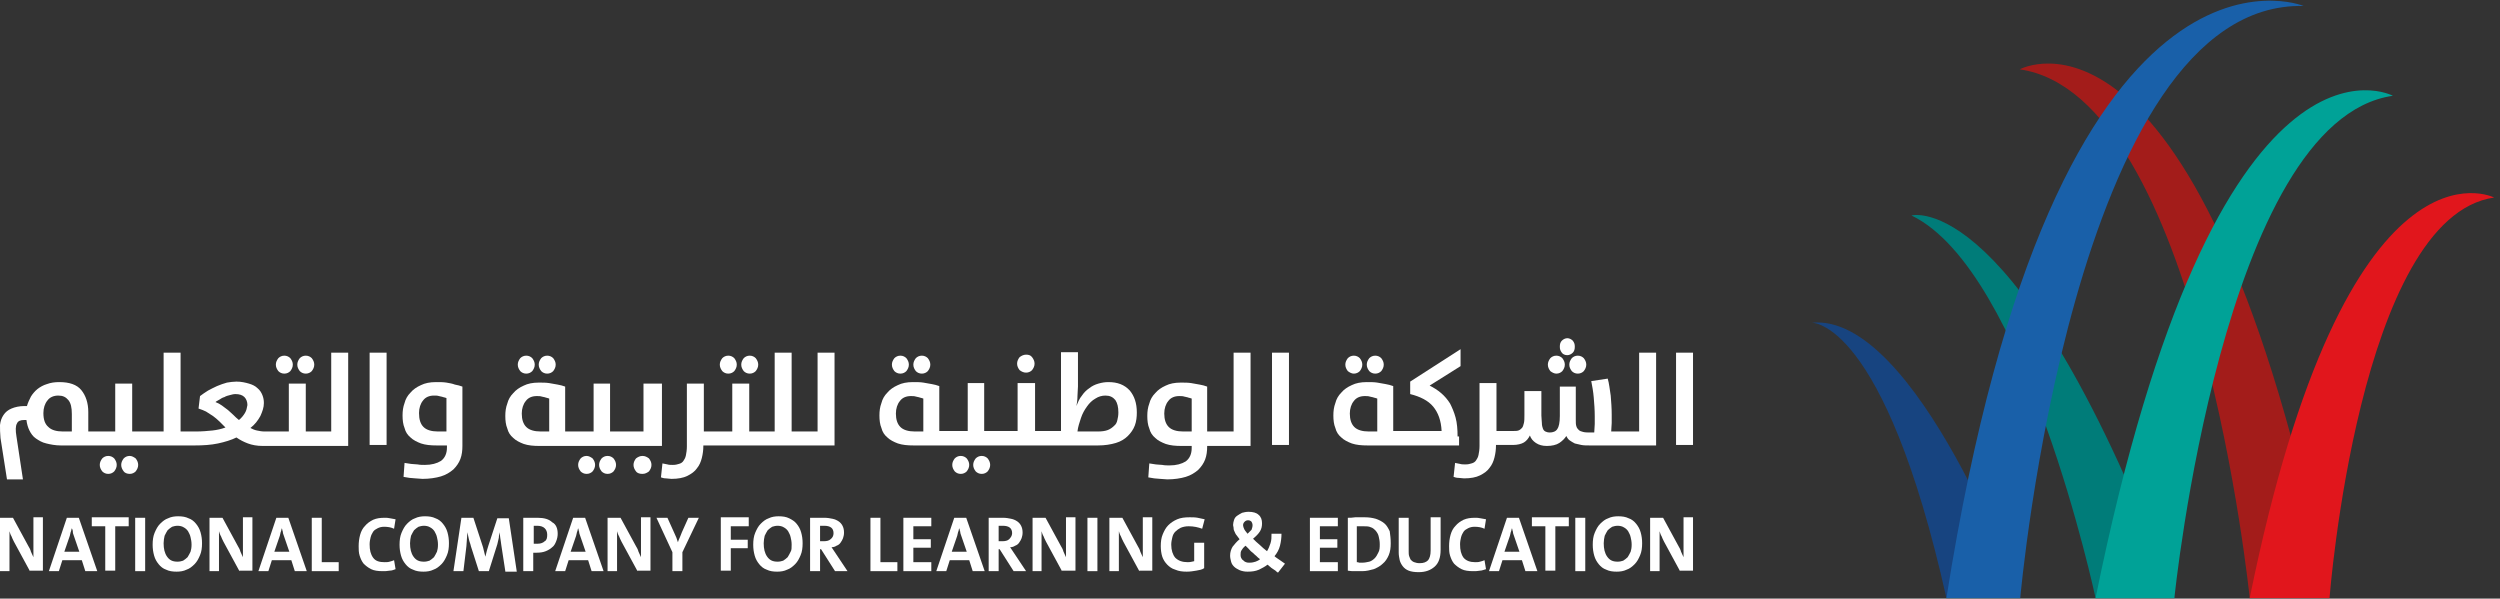 <svg width="355" height="85" viewBox="0 0 355 85" fill="none" xmlns="http://www.w3.org/2000/svg">
<rect x="0" y="0" width="355" height="85" fill="#333333" stroke="none"/>
<g clip-path="url(#clip0_6729_1513)">
<path d="M77.704 53.054C78.058 53.054 78.342 52.913 78.554 52.7C78.767 52.417 78.908 52.134 78.908 51.779C78.908 51.425 78.767 51.142 78.554 50.859C78.342 50.646 78.058 50.504 77.704 50.504C77.35 50.504 77.067 50.646 76.854 50.859C76.642 51.142 76.5 51.425 76.5 51.779C76.5 52.134 76.642 52.417 76.854 52.7C77.067 52.913 77.35 53.054 77.704 53.054Z" fill="white"/>
<path d="M15.371 64.742C15.017 64.742 14.733 64.883 14.521 65.096C14.308 65.379 14.167 65.662 14.167 66.017C14.167 66.371 14.308 66.654 14.521 66.938C14.733 67.15 15.017 67.292 15.371 67.292C15.725 67.292 16.008 67.15 16.221 66.938C16.433 66.654 16.575 66.371 16.575 66.017C16.575 65.662 16.433 65.379 16.221 65.096C16.008 64.883 15.725 64.742 15.371 64.742Z" fill="white"/>
<path d="M18.417 64.742C18.062 64.742 17.779 64.883 17.567 65.096C17.354 65.379 17.212 65.662 17.212 66.017C17.212 66.371 17.354 66.654 17.567 66.938C17.708 67.15 18.062 67.292 18.417 67.292C18.771 67.292 19.054 67.15 19.267 66.938C19.479 66.654 19.621 66.371 19.621 66.017C19.621 65.662 19.479 65.379 19.267 65.096C18.983 64.883 18.7 64.742 18.417 64.742Z" fill="white"/>
<path d="M43.421 53.054C43.775 53.054 44.058 52.913 44.271 52.7C44.483 52.417 44.625 52.134 44.625 51.779C44.625 51.425 44.483 51.142 44.271 50.859C44.058 50.646 43.775 50.504 43.421 50.504C43.067 50.504 42.783 50.646 42.571 50.859C42.358 51.142 42.217 51.425 42.217 51.779C42.217 52.134 42.358 52.417 42.571 52.7C42.783 52.913 43.067 53.054 43.421 53.054Z" fill="white"/>
<path d="M40.375 53.054C40.729 53.054 41.012 52.913 41.225 52.7C41.437 52.417 41.579 52.134 41.579 51.779C41.579 51.425 41.437 51.142 41.225 50.859C41.012 50.646 40.729 50.504 40.375 50.504C40.021 50.504 39.737 50.646 39.525 50.859C39.312 51.142 39.171 51.425 39.171 51.779C39.171 52.134 39.312 52.417 39.525 52.7C39.737 52.913 40.021 53.054 40.375 53.054Z" fill="white"/>
<path d="M127.854 53.054C128.208 53.054 128.492 52.913 128.704 52.7C128.917 52.417 129.058 52.134 129.058 51.779C129.058 51.425 128.917 51.142 128.704 50.859C128.492 50.646 128.208 50.504 127.854 50.504C127.5 50.504 127.217 50.646 127.004 50.859C126.792 51.142 126.65 51.425 126.65 51.779C126.65 52.134 126.792 52.417 127.004 52.7C127.217 52.913 127.5 53.054 127.854 53.054Z" fill="white"/>
<path d="M221 53.054C221.354 53.054 221.638 52.913 221.85 52.7C222.063 52.417 222.204 52.134 222.204 51.779C222.204 51.425 222.063 51.142 221.85 50.859C221.638 50.646 221.354 50.504 221 50.504C220.646 50.504 220.363 50.646 220.15 50.859C219.938 51.142 219.796 51.425 219.796 51.779C219.796 52.134 219.938 52.417 220.15 52.7C220.433 52.913 220.717 53.054 221 53.054Z" fill="white"/>
<path d="M103.417 53.054C103.771 53.054 104.054 52.913 104.267 52.7C104.479 52.417 104.621 52.134 104.621 51.779C104.621 51.425 104.479 51.142 104.267 50.859C104.054 50.646 103.771 50.504 103.417 50.504C103.063 50.504 102.779 50.646 102.567 50.859C102.354 51.142 102.213 51.425 102.213 51.779C102.213 52.134 102.354 52.417 102.567 52.7C102.779 52.913 103.063 53.054 103.417 53.054Z" fill="white"/>
<path d="M222.558 50.434C222.842 50.434 223.125 50.292 223.338 50.079C223.55 49.867 223.621 49.584 223.621 49.229C223.621 48.875 223.55 48.663 223.338 48.379C223.125 48.167 222.842 48.025 222.558 48.025C222.275 48.025 221.992 48.167 221.779 48.379C221.567 48.592 221.496 48.875 221.496 49.229C221.496 49.584 221.567 49.796 221.779 50.079C221.921 50.292 222.204 50.434 222.558 50.434Z" fill="white"/>
<path d="M222.842 51.779C222.842 52.134 222.983 52.417 223.196 52.7C223.408 52.913 223.692 53.054 224.046 53.054C224.4 53.054 224.683 52.913 224.896 52.7C225.108 52.417 225.25 52.134 225.25 51.779C225.25 51.425 225.108 51.142 224.896 50.859C224.683 50.646 224.4 50.504 224.046 50.504C223.692 50.504 223.408 50.646 223.196 50.859C222.983 51.142 222.842 51.425 222.842 51.779Z" fill="white"/>
<path d="M195.288 53.054C195.642 53.054 195.925 52.913 196.138 52.7C196.35 52.417 196.492 52.134 196.492 51.779C196.492 51.425 196.35 51.142 196.138 50.859C195.925 50.646 195.642 50.504 195.288 50.504C194.933 50.504 194.65 50.646 194.438 50.859C194.225 51.142 194.083 51.425 194.083 51.779C194.083 52.134 194.225 52.417 194.438 52.7C194.65 52.913 194.933 53.054 195.288 53.054Z" fill="white"/>
<path d="M130.9 53.054C131.254 53.054 131.537 52.913 131.75 52.7C131.962 52.417 132.104 52.134 132.104 51.779C132.104 51.425 131.962 51.142 131.75 50.859C131.537 50.646 131.254 50.504 130.9 50.504C130.546 50.504 130.262 50.646 130.05 50.859C129.837 51.142 129.696 51.425 129.696 51.779C129.696 52.134 129.837 52.417 130.05 52.7C130.262 52.913 130.546 53.054 130.9 53.054Z" fill="white"/>
<path d="M106.462 53.054C106.817 53.054 107.1 52.913 107.312 52.7C107.525 52.417 107.667 52.134 107.667 51.779C107.667 51.425 107.525 51.142 107.312 50.859C107.1 50.646 106.817 50.504 106.462 50.504C106.108 50.504 105.825 50.646 105.612 50.859C105.4 51.142 105.258 51.425 105.258 51.779C105.258 52.134 105.4 52.417 105.612 52.7C105.825 52.913 106.108 53.054 106.462 53.054Z" fill="white"/>
<path d="M192.242 53.054C192.596 53.054 192.879 52.913 193.092 52.7C193.304 52.417 193.446 52.134 193.446 51.779C193.446 51.425 193.304 51.142 193.092 50.859C192.879 50.646 192.596 50.504 192.242 50.504C191.887 50.504 191.604 50.646 191.392 50.859C191.179 51.142 191.037 51.425 191.037 51.779C191.037 52.134 191.179 52.417 191.392 52.7C191.675 52.913 191.958 53.054 192.242 53.054Z" fill="white"/>
<path d="M145.704 52.913C146.058 52.913 146.342 52.771 146.554 52.558C146.767 52.275 146.908 51.992 146.908 51.638C146.908 51.283 146.767 51 146.554 50.717C146.342 50.433 146.058 50.362 145.704 50.362C145.35 50.362 145.067 50.504 144.783 50.717C144.571 51 144.429 51.283 144.429 51.638C144.429 51.992 144.571 52.275 144.783 52.558C145.067 52.771 145.35 52.913 145.704 52.913Z" fill="white"/>
<path d="M74.729 53.054C75.083 53.054 75.367 52.913 75.579 52.7C75.792 52.417 75.933 52.134 75.933 51.779C75.933 51.425 75.792 51.142 75.579 50.859C75.367 50.646 75.083 50.504 74.729 50.504C74.375 50.504 74.092 50.646 73.879 50.859C73.667 51.142 73.525 51.425 73.525 51.779C73.525 52.134 73.667 52.417 73.879 52.7C74.092 52.913 74.375 53.054 74.729 53.054Z" fill="white"/>
<path d="M47.033 61.271H45.05H44.767H43.421V54.471H41.013V61.271H38.746H38.462H37.542C37.188 61.271 36.833 61.2 36.479 61.129C36.125 61.059 35.842 60.917 35.558 60.775C36.196 60.279 36.621 59.713 36.975 59.075C37.258 58.438 37.471 57.871 37.471 57.233C37.471 56.809 37.4 56.454 37.258 56.1C37.117 55.746 36.904 55.392 36.55 55.108C36.267 54.825 35.842 54.613 35.346 54.471C34.85 54.329 34.283 54.188 33.575 54.188C33.15 54.188 32.654 54.258 32.229 54.329C31.733 54.471 31.308 54.613 30.812 54.825C30.387 55.038 29.892 55.25 29.538 55.463C29.113 55.746 28.758 55.959 28.404 56.242L28.192 58.013C28.617 58.154 28.971 58.296 29.254 58.438C29.608 58.65 29.892 58.863 30.246 59.075C30.529 59.288 30.883 59.571 31.167 59.854C31.45 60.138 31.733 60.421 32.017 60.704C31.45 60.917 30.812 61.059 30.175 61.129C29.467 61.2 28.688 61.271 27.837 61.271H27.483H27.2H25.642V50.079H23.233V61.271H21.25H20.967H18.771V54.471H16.363V61.271H14.096H13.812H12.537V58.508C12.537 57.233 12.183 56.171 11.546 55.392C10.908 54.613 9.846 54.258 8.429 54.258C7.792 54.258 7.225 54.329 6.658 54.542C6.162 54.684 5.667 54.967 5.312 55.25C4.958 55.533 4.604 55.959 4.392 56.313C4.179 56.738 3.967 57.163 3.825 57.658H3.471C2.763 57.658 2.125 57.8 1.629 58.013C1.133 58.225 0.779 58.508 0.496 58.934C0.212 59.358 0.071 59.783 0 60.35C0 60.917 0 61.483 0.071 62.192L0.992 68.071H3.258L2.337 61.979C2.196 61.129 2.196 60.492 2.408 60.138C2.55 59.783 2.904 59.642 3.4 59.642H3.754C3.825 60.209 3.967 60.704 4.179 61.129C4.392 61.554 4.675 61.979 5.1 62.263C5.525 62.546 5.95 62.829 6.588 62.971C7.154 63.113 7.862 63.254 8.642 63.254H13.883H14.167H21.038H21.25H27.2H27.483H27.625C28.829 63.254 29.962 63.184 30.954 62.971C31.946 62.758 32.867 62.475 33.575 62.121C34.071 62.475 34.638 62.758 35.204 62.971C35.771 63.184 36.479 63.325 37.329 63.325H38.533H38.817H44.767H45.05H49.442V50.079H47.033V61.271ZM10.271 61.271H8.925C8.004 61.271 7.296 61.059 6.871 60.633C6.375 60.209 6.162 59.571 6.162 58.65C6.162 57.942 6.375 57.304 6.729 56.879C7.083 56.383 7.65 56.171 8.287 56.171C8.925 56.171 9.35 56.383 9.704 56.809C10.058 57.233 10.2 57.871 10.2 58.792V61.271H10.271ZM34.779 58.65C34.567 59.004 34.283 59.358 33.929 59.642C33.646 59.429 33.362 59.146 33.15 58.934C32.867 58.65 32.583 58.438 32.371 58.225C32.087 58.013 31.804 57.8 31.521 57.588C31.238 57.375 30.954 57.233 30.6 57.092C30.742 56.95 30.954 56.879 31.167 56.738C31.379 56.596 31.592 56.454 31.875 56.383C32.087 56.242 32.371 56.171 32.654 56.1C32.938 56.029 33.15 55.959 33.433 55.959C34 55.959 34.425 56.1 34.708 56.383C34.992 56.667 35.133 57.092 35.133 57.517C35.062 57.942 34.992 58.296 34.779 58.65Z" fill="white"/>
<path d="M157.392 54.258C156.896 54.258 156.471 54.329 155.975 54.471C155.479 54.613 155.054 54.825 154.7 55.108C154.275 55.392 153.921 55.746 153.637 56.171C153.283 56.596 153.071 57.092 152.858 57.658C152.929 57.233 153 56.738 153 56.242C153 55.746 153.071 55.321 153.071 54.896V50.008H150.662V61.2H148.75H148.467H146.979V54.4H144.5V61.2H142.233H141.95H139.754V54.4H137.417V61.2H135.15H134.867H133.379V54.825C133.025 54.684 132.671 54.613 132.317 54.542C131.962 54.471 131.537 54.4 131.112 54.329C130.687 54.258 130.192 54.258 129.625 54.258C128.775 54.258 128.067 54.4 127.5 54.684C126.862 54.967 126.367 55.321 126.012 55.746C125.587 56.171 125.304 56.667 125.162 57.233C124.95 57.8 124.879 58.367 124.879 59.004C124.879 59.642 124.95 60.279 125.162 60.775C125.304 61.342 125.587 61.767 126.012 62.121C126.367 62.475 126.933 62.758 127.5 62.971C128.137 63.184 128.846 63.254 129.767 63.254H135.008H135.292H142.162H142.446H148.608H148.892H155.904C156.896 63.254 157.746 63.113 158.454 62.9C159.162 62.688 159.729 62.334 160.154 61.908C160.579 61.483 160.933 60.988 161.146 60.421C161.358 59.854 161.429 59.217 161.429 58.579C161.429 57.233 161.075 56.242 160.437 55.463C159.658 54.613 158.667 54.258 157.392 54.258ZM131.042 61.271H129.908C128.987 61.271 128.279 61.059 127.854 60.633C127.429 60.209 127.217 59.571 127.217 58.721C127.217 58.013 127.429 57.375 127.783 56.95C128.137 56.454 128.704 56.242 129.342 56.242C129.625 56.242 129.837 56.242 130.05 56.313C130.262 56.383 130.475 56.383 130.617 56.454C130.829 56.525 130.971 56.525 131.112 56.596V61.271H131.042ZM158.667 59.642C158.596 59.996 158.454 60.279 158.171 60.492C157.958 60.704 157.675 60.917 157.321 61.059C156.967 61.2 156.471 61.271 155.904 61.271H153C153.071 60.633 153.283 59.996 153.496 59.358C153.708 58.721 153.992 58.225 154.346 57.729C154.7 57.233 155.054 56.879 155.55 56.596C155.975 56.313 156.471 56.171 156.967 56.171C157.604 56.171 158.029 56.383 158.383 56.809C158.667 57.233 158.808 57.8 158.808 58.579C158.808 59.004 158.737 59.358 158.667 59.642Z" fill="white"/>
<path d="M175.171 61.271H173.187H172.904H171.417V54.896C171.062 54.754 170.708 54.684 170.354 54.613C170 54.542 169.575 54.471 169.15 54.4C168.725 54.329 168.229 54.329 167.662 54.329C166.812 54.329 166.104 54.471 165.537 54.754C164.9 55.038 164.404 55.392 164.05 55.817C163.625 56.242 163.342 56.738 163.2 57.304C162.987 57.871 162.917 58.438 162.917 59.075C162.917 59.713 162.987 60.35 163.2 60.846C163.342 61.413 163.625 61.838 164.05 62.192C164.404 62.546 164.971 62.829 165.537 63.042C166.175 63.254 166.883 63.325 167.804 63.325H169.221V63.608C169.221 64.459 168.937 65.096 168.371 65.521C167.804 65.875 167.025 66.088 166.104 66.088C165.75 66.088 165.396 66.088 165.042 66.017C164.687 66.017 164.404 65.946 164.121 65.946C163.837 65.875 163.483 65.875 163.2 65.804L163.058 67.788C163.342 67.859 163.625 67.859 163.908 67.929C164.192 67.929 164.475 68 164.758 68C165.112 68 165.396 68.071 165.75 68.071C166.742 68.071 167.662 67.929 168.371 67.717C169.079 67.504 169.646 67.15 170.142 66.725C170.567 66.3 170.921 65.804 171.133 65.238C171.346 64.671 171.417 64.034 171.417 63.396V63.325H172.904H173.187H177.579V50.079H175.171V61.271ZM169.15 61.271H168.017C167.096 61.271 166.387 61.059 165.962 60.633C165.537 60.209 165.325 59.571 165.325 58.721C165.325 58.013 165.537 57.375 165.892 56.95C166.246 56.454 166.812 56.242 167.45 56.242C167.733 56.242 167.946 56.242 168.158 56.313C168.371 56.383 168.583 56.383 168.725 56.454C168.937 56.525 169.079 56.525 169.221 56.596V61.271H169.15Z" fill="white"/>
<path d="M139.4 64.742C139.046 64.742 138.762 64.883 138.55 65.096C138.337 65.379 138.196 65.662 138.196 66.017C138.196 66.371 138.337 66.654 138.55 66.938C138.762 67.15 139.046 67.292 139.4 67.292C139.754 67.292 140.037 67.15 140.25 66.938C140.462 66.654 140.604 66.371 140.604 66.017C140.604 65.662 140.462 65.379 140.25 65.096C140.037 64.883 139.754 64.742 139.4 64.742Z" fill="white"/>
<path d="M206.975 61.979C206.975 60.988 206.904 60.067 206.692 59.288C206.479 58.508 206.196 57.871 205.913 57.304C205.558 56.738 205.133 56.242 204.638 55.817C204.142 55.392 203.575 55.038 203.008 54.754L207.4 51.992V49.584L200.246 54.188V55.959C201.663 56.313 202.796 56.879 203.504 57.729C204.213 58.579 204.638 59.713 204.708 61.2H199.608H199.325H197.838V54.825C197.483 54.684 197.129 54.613 196.775 54.542C196.421 54.471 195.996 54.4 195.571 54.329C195.146 54.258 194.65 54.258 194.083 54.258C193.233 54.258 192.525 54.4 191.958 54.684C191.321 54.967 190.825 55.321 190.471 55.746C190.046 56.171 189.763 56.667 189.621 57.233C189.408 57.8 189.338 58.367 189.338 59.004C189.338 59.642 189.408 60.279 189.621 60.775C189.763 61.342 190.046 61.767 190.471 62.121C190.825 62.475 191.392 62.758 191.958 62.971C192.596 63.184 193.304 63.254 194.225 63.254H199.467H199.75H207.188V61.979H206.975ZM195.5 61.271H194.367C193.446 61.271 192.738 61.059 192.313 60.633C191.888 60.209 191.675 59.571 191.675 58.721C191.675 58.013 191.888 57.375 192.242 56.95C192.596 56.454 193.163 56.242 193.8 56.242C194.083 56.242 194.296 56.242 194.508 56.313C194.721 56.383 194.933 56.383 195.075 56.454C195.288 56.525 195.429 56.525 195.571 56.596V61.271H195.5Z" fill="white"/>
<path d="M240.408 50.079H238V63.184H240.408V50.079Z" fill="white"/>
<path d="M232.546 61.271H230.562H230.279H228.792C228.792 60.846 228.862 60.421 228.862 60.067C228.862 59.642 228.862 59.288 228.862 58.863C228.862 57.942 228.792 57.021 228.721 56.171C228.579 55.321 228.508 54.471 228.296 53.763L225.958 54.117C226.1 54.825 226.242 55.604 226.312 56.454C226.383 57.304 226.454 58.154 226.454 59.146C226.454 59.429 226.454 59.783 226.454 60.209C226.454 60.633 226.383 60.988 226.383 61.413H225.887C225.462 61.413 225.108 61.413 224.825 61.342C224.542 61.271 224.329 61.2 224.187 61.059C224.046 60.917 223.904 60.775 223.833 60.492C223.762 60.279 223.762 59.996 223.762 59.571V54.896H221.496V59.075C221.496 59.996 221.354 60.633 221.142 60.917C220.929 61.271 220.504 61.413 220.079 61.413C219.796 61.413 219.583 61.342 219.442 61.271C219.3 61.2 219.158 61.059 219.087 60.846C219.017 60.633 218.946 60.421 218.946 60.067C218.946 59.783 218.875 59.429 218.875 59.004V55.533H216.467V58.934C216.467 59.358 216.467 59.783 216.396 60.067C216.325 60.35 216.254 60.633 216.112 60.775C215.971 60.917 215.829 61.059 215.617 61.129C215.404 61.2 215.192 61.2 214.908 61.2H214.271H213.987H212.5V54.4H210.092V63.325C210.092 63.821 210.021 64.246 209.95 64.6C209.879 64.954 209.737 65.167 209.596 65.379C209.454 65.592 209.242 65.734 208.958 65.804C208.746 65.875 208.462 65.946 208.108 65.946C207.825 65.946 207.542 65.946 207.329 65.875C207.117 65.804 206.833 65.804 206.621 65.734L206.408 67.717C206.621 67.788 206.833 67.859 207.117 67.859C207.4 67.859 207.612 67.929 207.896 67.929C208.817 67.929 209.596 67.788 210.162 67.504C210.729 67.221 211.225 66.867 211.508 66.442C211.862 66.017 212.075 65.521 212.217 64.954C212.358 64.388 212.429 63.821 212.429 63.254V63.184H213.917H214.2H214.837C215.475 63.184 216.042 63.042 216.396 62.829C216.75 62.617 217.033 62.263 217.246 61.838C217.387 62.263 217.671 62.617 218.096 62.9C218.521 63.184 219.017 63.325 219.654 63.325C220.362 63.325 221 63.184 221.425 62.9C221.85 62.617 222.204 62.263 222.417 61.908C222.558 62.192 222.7 62.404 222.912 62.546C223.125 62.688 223.337 62.829 223.621 62.971C223.904 63.042 224.187 63.113 224.542 63.184C224.896 63.254 225.321 63.254 225.817 63.254H230.492H230.775H235.167V50.079H232.758V61.271H232.546Z" fill="white"/>
<path d="M136.425 64.742C136.071 64.742 135.787 64.883 135.575 65.096C135.362 65.379 135.221 65.662 135.221 66.017C135.221 66.371 135.362 66.654 135.575 66.938C135.787 67.15 136.071 67.292 136.425 67.292C136.779 67.292 137.062 67.15 137.275 66.938C137.487 66.654 137.629 66.371 137.629 66.017C137.629 65.662 137.487 65.379 137.275 65.096C137.062 64.883 136.779 64.742 136.425 64.742Z" fill="white"/>
<path d="M183.033 50.079H180.625V63.184H183.033V50.079Z" fill="white"/>
<path d="M63.396 54.329C62.971 54.258 62.475 54.258 61.908 54.258C61.058 54.258 60.35 54.4 59.783 54.684C59.146 54.967 58.65 55.321 58.296 55.746C57.871 56.171 57.587 56.667 57.446 57.233C57.233 57.8 57.163 58.367 57.163 59.004C57.163 59.642 57.233 60.279 57.446 60.775C57.587 61.342 57.871 61.767 58.296 62.121C58.65 62.475 59.217 62.758 59.783 62.971C60.421 63.184 61.129 63.254 62.05 63.254H63.467V63.538C63.467 64.388 63.183 65.025 62.617 65.45C62.05 65.804 61.271 66.017 60.35 66.017C59.996 66.017 59.642 66.017 59.288 65.946C58.933 65.946 58.65 65.875 58.367 65.875C58.083 65.804 57.729 65.804 57.446 65.734L57.304 67.717C57.587 67.788 57.871 67.788 58.154 67.859C58.438 67.859 58.721 67.929 59.004 67.929C59.358 67.929 59.642 68 59.996 68C60.987 68 61.908 67.859 62.617 67.646C63.325 67.433 63.892 67.079 64.388 66.654C64.812 66.229 65.167 65.734 65.379 65.167C65.592 64.6 65.662 63.963 65.662 63.325V54.896C65.308 54.754 64.954 54.684 64.6 54.613C64.246 54.471 63.821 54.4 63.396 54.329ZM63.325 61.271H62.192C61.271 61.271 60.562 61.059 60.138 60.633C59.712 60.209 59.5 59.571 59.5 58.65C59.5 57.942 59.712 57.304 60.067 56.879C60.421 56.383 60.987 56.171 61.625 56.171C61.908 56.171 62.121 56.171 62.333 56.242C62.546 56.313 62.758 56.313 62.9 56.383C63.112 56.454 63.254 56.454 63.396 56.525V61.271H63.325Z" fill="white"/>
<path d="M54.896 50.079H52.487V63.184H54.896V50.079Z" fill="white"/>
<path d="M116.237 61.271H114.254H113.971H112.412V50.079H110.004V61.271H108.021H107.737H106.392V54.471H103.983V61.271H101.717H101.433H99.946V54.471H97.537V63.396C97.537 63.892 97.467 64.317 97.396 64.671C97.325 65.025 97.183 65.238 97.042 65.45C96.9 65.663 96.688 65.804 96.404 65.875C96.192 65.946 95.908 66.017 95.554 66.017C95.271 66.017 94.987 66.017 94.775 65.946C94.562 65.875 94.279 65.875 94.067 65.804L93.854 67.788C94.067 67.859 94.279 67.929 94.562 67.929C94.846 67.929 95.058 68 95.342 68C96.263 68 97.042 67.859 97.608 67.575C98.175 67.292 98.671 66.938 98.954 66.513C99.308 66.088 99.521 65.592 99.662 65.025C99.804 64.459 99.875 63.892 99.875 63.325V63.254H101.362H101.646H107.667H107.95H113.829H114.112H118.504V50.079H116.096V61.271H116.237Z" fill="white"/>
<path d="M83.3 64.742C82.946 64.742 82.662 64.883 82.45 65.096C82.237 65.379 82.096 65.662 82.096 66.017C82.096 66.371 82.237 66.654 82.45 66.938C82.662 67.15 82.946 67.292 83.3 67.292C83.654 67.292 83.938 67.15 84.15 66.938C84.362 66.654 84.504 66.371 84.504 66.017C84.504 65.662 84.362 65.379 84.15 65.096C83.867 64.883 83.583 64.742 83.3 64.742Z" fill="white"/>
<path d="M86.275 64.742C85.921 64.742 85.638 64.883 85.425 65.096C85.213 65.379 85.071 65.662 85.071 66.017C85.071 66.371 85.213 66.654 85.425 66.938C85.638 67.15 85.921 67.292 86.275 67.292C86.629 67.292 86.912 67.15 87.125 66.938C87.338 66.654 87.479 66.371 87.479 66.017C87.479 65.662 87.338 65.379 87.125 65.096C86.912 64.883 86.629 64.742 86.275 64.742Z" fill="white"/>
<path d="M91.375 61.271H89.108H88.825H86.629V54.471H84.292V61.271H82.025H81.742H80.254V54.896C79.9 54.754 79.546 54.684 79.192 54.613C78.838 54.542 78.412 54.471 77.987 54.4C77.562 54.329 77.067 54.329 76.5 54.329C75.65 54.329 74.942 54.471 74.375 54.754C73.737 55.038 73.242 55.392 72.888 55.817C72.463 56.242 72.179 56.738 72.037 57.304C71.825 57.871 71.754 58.438 71.754 59.075C71.754 59.713 71.825 60.35 72.037 60.846C72.179 61.413 72.463 61.838 72.888 62.192C73.242 62.546 73.808 62.829 74.375 63.042C75.013 63.254 75.721 63.325 76.642 63.325H81.883H82.167H89.037H89.321H93.996V54.471H91.375V61.271ZM77.917 61.271H76.783C75.862 61.271 75.154 61.059 74.729 60.633C74.304 60.209 74.092 59.571 74.092 58.721C74.092 58.013 74.304 57.375 74.658 56.95C75.013 56.454 75.579 56.242 76.217 56.242C76.5 56.242 76.713 56.242 76.925 56.313C77.138 56.383 77.35 56.383 77.492 56.454C77.704 56.525 77.846 56.525 77.987 56.596V61.271H77.917Z" fill="white"/>
<path d="M91.233 64.742C90.879 64.742 90.596 64.883 90.312 65.096C90.1 65.379 89.958 65.662 89.958 66.017C89.958 66.371 90.1 66.654 90.312 66.938C90.525 67.221 90.879 67.292 91.233 67.292C91.588 67.292 91.871 67.15 92.154 66.938C92.367 66.654 92.508 66.371 92.508 66.017C92.508 65.662 92.367 65.379 92.154 65.096C91.871 64.883 91.588 64.742 91.233 64.742Z" fill="white"/>
<path d="M319.458 84.929C319.458 84.929 312.233 13.529 286.804 9.846C286.804 9.846 312.587 -4.321 330.721 84.929H319.458Z" fill="#A31C1A"/>
<path d="M319.458 84.929H330.792C330.792 84.929 334.971 30.813 354.167 28.05C354.167 28.05 333.2 17.283 319.458 84.929Z" fill="#E1161C"/>
<path d="M308.762 84.929H297.571C297.571 84.929 287.654 38.392 271.433 30.6C271.362 30.6 286.804 26.279 308.762 84.929Z" fill="#007C79"/>
<path d="M308.762 84.929C308.762 84.929 315.633 17.071 339.787 13.6C339.787 13.6 314.783 0.142 297.571 84.929H308.762Z" fill="#00A297"/>
<path d="M257.267 45.829C257.267 45.829 267.538 45.333 276.392 84.929H286.875C286.946 84.929 272.071 44.342 257.267 45.829Z" fill="#174480"/>
<path d="M276.392 84.929H286.875C286.875 84.929 294.383 0.071 327.108 0.85C327.179 0.85 291.975 -13.671 276.392 84.929Z" fill="#1960A9"/>
<path d="M4.25 81.104L1.983 76.925C1.842 76.642 1.7 76.358 1.629 76.146C1.488 75.933 1.417 75.65 1.346 75.437C1.346 75.579 1.346 75.862 1.346 76.146C1.346 76.429 1.346 76.783 1.346 77.067C1.346 77.421 1.346 77.775 1.346 78.129C1.346 78.483 1.346 78.767 1.346 79.05V81.104H0V73.525H1.842L4.037 77.562C4.179 77.775 4.321 78.058 4.392 78.342C4.533 78.625 4.604 78.837 4.746 79.121C4.746 78.908 4.746 78.696 4.746 78.342C4.746 78.058 4.746 77.704 4.746 77.35C4.746 76.996 4.746 76.642 4.746 76.287C4.746 75.933 4.746 75.65 4.746 75.367V73.454H6.092V81.033H4.25V81.104Z" fill="white"/>
<path d="M12.113 81.104L11.617 79.546H8.854L8.358 81.104H6.942L9.492 73.525H11.192L13.812 81.104H12.113ZM10.483 76.075C10.412 75.863 10.342 75.721 10.342 75.508C10.342 75.296 10.271 75.154 10.2 75.013C10.129 75.154 10.129 75.367 10.058 75.508C9.987 75.65 9.987 75.863 9.917 76.075L9.137 78.342H11.262L10.483 76.075Z" fill="white"/>
<path d="M16.363 74.729V81.033H14.946V74.729H13.033V73.454H18.275V74.729H16.363Z" fill="white"/>
<path d="M19.196 81.104V73.525H20.613V81.104H19.196Z" fill="white"/>
<path d="M28.688 77.138C28.688 77.775 28.617 78.342 28.404 78.838C28.192 79.333 27.979 79.758 27.625 80.112C27.271 80.467 26.917 80.75 26.492 80.892C26.067 81.104 25.571 81.175 25.075 81.175C24.508 81.175 24.012 81.104 23.587 80.892C23.163 80.75 22.808 80.467 22.525 80.112C22.242 79.758 22.029 79.404 21.888 78.908C21.746 78.412 21.675 77.917 21.675 77.35C21.675 76.713 21.746 76.146 21.958 75.65C22.171 75.154 22.383 74.729 22.738 74.375C23.092 74.021 23.446 73.737 23.871 73.596C24.296 73.383 24.792 73.312 25.288 73.312C25.854 73.312 26.35 73.383 26.775 73.596C27.2 73.737 27.554 74.021 27.837 74.375C28.121 74.729 28.333 75.083 28.475 75.579C28.617 76.075 28.688 76.571 28.688 77.138ZM27.2 77.35C27.2 76.925 27.129 76.571 27.058 76.287C26.988 75.933 26.846 75.721 26.704 75.438C26.562 75.225 26.35 75.013 26.067 74.871C25.854 74.729 25.5 74.658 25.217 74.658C24.933 74.658 24.65 74.729 24.438 74.8C24.225 74.942 24.012 75.083 23.8 75.296C23.658 75.508 23.517 75.792 23.375 76.075C23.304 76.358 23.233 76.783 23.233 77.138C23.233 77.917 23.375 78.554 23.729 79.05C24.083 79.546 24.508 79.758 25.217 79.758C25.5 79.758 25.783 79.688 25.996 79.617C26.208 79.475 26.421 79.333 26.633 79.121C26.775 78.908 26.917 78.625 27.058 78.342C27.129 78.129 27.2 77.775 27.2 77.35Z" fill="white"/>
<path d="M34 81.104L31.733 76.925C31.592 76.642 31.45 76.358 31.379 76.146C31.238 75.933 31.167 75.65 31.096 75.437C31.096 75.579 31.096 75.862 31.096 76.146C31.096 76.429 31.096 76.783 31.096 77.067C31.096 77.421 31.096 77.775 31.096 78.129C31.096 78.483 31.096 78.767 31.096 79.05V81.104H29.75V73.525H31.592L33.788 77.562C33.929 77.775 34.071 78.058 34.142 78.342C34.283 78.625 34.354 78.837 34.496 79.121C34.496 78.908 34.496 78.696 34.496 78.342C34.496 78.058 34.496 77.704 34.496 77.35C34.496 76.996 34.496 76.642 34.496 76.287C34.496 75.933 34.496 75.65 34.496 75.367V73.454H35.842V81.033H34V81.104Z" fill="white"/>
<path d="M41.862 81.104L41.367 79.546H38.604L38.108 81.104H36.692L39.242 73.525H40.942L43.562 81.104H41.862ZM40.304 76.075C40.233 75.863 40.163 75.721 40.163 75.508C40.092 75.367 40.092 75.154 40.021 75.013C39.95 75.154 39.95 75.367 39.879 75.508C39.808 75.65 39.808 75.863 39.737 76.075L38.958 78.342H41.083L40.304 76.075Z" fill="white"/>
<path d="M44.271 81.104V73.525H45.688V79.829H48.096V81.104H44.271Z" fill="white"/>
<path d="M55.321 81.034C54.967 81.104 54.683 81.104 54.329 81.104C53.692 81.104 53.125 81.034 52.7 80.821C52.275 80.609 51.921 80.325 51.638 80.042C51.354 79.688 51.212 79.334 51.071 78.909C50.929 78.484 50.929 77.988 50.929 77.563C50.929 76.996 51 76.429 51.142 75.933C51.283 75.438 51.496 75.013 51.85 74.659C52.133 74.304 52.558 74.021 52.983 73.808C53.479 73.596 53.975 73.525 54.612 73.525C54.896 73.525 55.108 73.525 55.392 73.596C55.675 73.667 55.888 73.667 56.171 73.738L55.958 75.084C55.533 74.871 55.038 74.8 54.542 74.8C54.188 74.8 53.904 74.871 53.621 75.013C53.337 75.154 53.125 75.296 52.983 75.508C52.842 75.721 52.7 76.004 52.629 76.288C52.558 76.571 52.487 76.925 52.487 77.279C52.487 78.129 52.629 78.696 52.983 79.192C53.337 79.688 53.904 79.829 54.612 79.829C54.825 79.829 55.108 79.829 55.321 79.758C55.604 79.688 55.817 79.617 55.958 79.546L56.171 80.821C55.958 80.892 55.675 81.034 55.321 81.034Z" fill="white"/>
<path d="M63.75 77.138C63.75 77.775 63.679 78.342 63.467 78.838C63.254 79.333 63.042 79.758 62.688 80.112C62.333 80.467 61.979 80.75 61.554 80.892C61.129 81.104 60.633 81.175 60.138 81.175C59.571 81.175 59.075 81.104 58.65 80.892C58.225 80.75 57.871 80.467 57.588 80.112C57.304 79.758 57.092 79.404 56.95 78.908C56.808 78.412 56.737 77.917 56.737 77.35C56.737 76.713 56.808 76.146 57.021 75.65C57.233 75.154 57.446 74.729 57.8 74.375C58.154 74.021 58.508 73.737 58.933 73.596C59.358 73.383 59.854 73.312 60.35 73.312C60.917 73.312 61.413 73.383 61.838 73.596C62.263 73.737 62.617 74.021 62.9 74.375C63.183 74.729 63.396 75.083 63.538 75.579C63.679 76.075 63.75 76.571 63.75 77.138ZM62.192 77.35C62.192 76.925 62.121 76.571 62.05 76.287C61.979 75.933 61.838 75.721 61.696 75.438C61.554 75.225 61.342 75.013 61.058 74.871C60.846 74.729 60.492 74.658 60.208 74.658C59.925 74.658 59.642 74.729 59.429 74.8C59.217 74.942 59.004 75.083 58.792 75.296C58.65 75.508 58.508 75.792 58.367 76.075C58.296 76.358 58.225 76.783 58.225 77.138C58.225 77.917 58.367 78.554 58.721 79.05C59.075 79.546 59.5 79.758 60.208 79.758C60.492 79.758 60.775 79.688 60.987 79.617C61.2 79.475 61.413 79.333 61.625 79.121C61.767 78.908 61.908 78.625 62.05 78.342C62.121 78.129 62.192 77.775 62.192 77.35Z" fill="white"/>
<path d="M71.754 81.104L71.188 77.421C71.117 77.067 71.117 76.713 71.046 76.429C70.975 76.075 70.975 75.792 70.975 75.579C70.904 75.792 70.833 76.075 70.833 76.359C70.763 76.642 70.692 76.996 70.621 77.279L69.417 81.104H68L66.867 77.563C66.796 77.209 66.654 76.925 66.583 76.571C66.513 76.217 66.442 75.933 66.371 75.579C66.371 75.933 66.3 76.217 66.3 76.571C66.3 76.925 66.229 77.209 66.229 77.563L65.804 81.104H64.388L65.521 73.525H67.221L68.496 77.421C68.567 77.633 68.638 77.846 68.708 78.2C68.779 78.484 68.85 78.767 68.921 79.05C68.992 78.767 69.062 78.484 69.133 78.2C69.204 77.917 69.275 77.704 69.346 77.492L70.621 73.596H72.25L73.383 81.175H71.754V81.104Z" fill="white"/>
<path d="M79.192 75.792C79.192 76.146 79.121 76.5 78.979 76.854C78.838 77.209 78.696 77.492 78.412 77.704C78.2 77.917 77.846 78.129 77.492 78.271C77.138 78.413 76.713 78.484 76.217 78.484C76.146 78.484 76.075 78.484 76.004 78.484C75.933 78.484 75.862 78.484 75.862 78.484C75.792 78.484 75.721 78.484 75.721 78.484V81.104H74.304V73.525C74.517 73.525 74.729 73.525 74.942 73.525C75.154 73.525 75.367 73.525 75.579 73.525C75.792 73.525 76.075 73.525 76.358 73.525C77.279 73.525 77.987 73.738 78.412 74.163C78.979 74.446 79.192 75.084 79.192 75.792ZM77.704 75.933C77.704 75.508 77.562 75.225 77.35 75.013C77.138 74.8 76.783 74.659 76.287 74.659C76.217 74.659 76.146 74.659 76.075 74.659C76.004 74.659 75.933 74.659 75.933 74.659H75.792V77.209C75.862 77.209 75.933 77.209 75.933 77.209C76.004 77.209 76.075 77.209 76.146 77.209C76.217 77.209 76.287 77.209 76.358 77.209C76.783 77.209 77.138 77.067 77.35 76.854C77.633 76.713 77.704 76.359 77.704 75.933Z" fill="white"/>
<path d="M84.008 81.104L83.513 79.546H80.75L80.254 81.104H78.838L81.388 73.525H83.088L85.708 81.104H84.008ZM82.379 76.075C82.308 75.863 82.237 75.721 82.237 75.508C82.167 75.367 82.167 75.154 82.096 75.013C82.025 75.154 82.025 75.367 81.954 75.508C81.883 75.65 81.883 75.863 81.812 76.075L81.033 78.342H83.158L82.379 76.075Z" fill="white"/>
<path d="M90.525 81.104L88.258 76.925C88.117 76.642 87.975 76.358 87.904 76.146C87.763 75.933 87.692 75.65 87.621 75.437C87.621 75.579 87.621 75.862 87.621 76.146C87.621 76.429 87.621 76.783 87.621 77.067C87.621 77.421 87.621 77.775 87.621 78.129C87.621 78.483 87.621 78.767 87.621 79.05V81.104H86.275V73.525H88.117L90.312 77.562C90.454 77.775 90.596 78.058 90.667 78.342C90.808 78.625 90.879 78.837 91.021 79.121C91.021 78.908 91.021 78.696 91.021 78.342C91.021 78.058 91.021 77.704 91.021 77.35C91.021 76.996 91.021 76.642 91.021 76.287C91.021 75.933 91.021 75.65 91.021 75.367V73.454H92.367V81.033H90.525V81.104Z" fill="white"/>
<path d="M96.9 78.413V81.104H95.483V78.413L93.217 73.525H94.775L95.767 75.721C95.838 75.933 95.979 76.146 96.05 76.359C96.121 76.571 96.192 76.784 96.263 76.996C96.333 76.784 96.404 76.571 96.546 76.288C96.617 76.075 96.758 75.792 96.829 75.579L97.75 73.525H99.237L96.9 78.413Z" fill="white"/>
<path d="M103.771 74.729V76.642H106.179V77.846H103.771V81.033H102.354V73.454H106.321V74.729H103.771Z" fill="white"/>
<path d="M113.971 77.138C113.971 77.775 113.9 78.342 113.688 78.838C113.475 79.333 113.263 79.758 112.908 80.112C112.554 80.467 112.2 80.75 111.775 80.892C111.35 81.104 110.854 81.175 110.358 81.175C109.792 81.175 109.296 81.104 108.871 80.892C108.446 80.75 108.092 80.467 107.808 80.112C107.525 79.758 107.313 79.404 107.171 78.908C107.029 78.412 106.958 77.917 106.958 77.35C106.958 76.713 107.029 76.146 107.242 75.65C107.454 75.154 107.667 74.729 108.021 74.375C108.375 74.021 108.729 73.737 109.154 73.596C109.579 73.383 110.075 73.312 110.571 73.312C111.138 73.312 111.633 73.383 112.058 73.596C112.483 73.808 112.838 74.021 113.121 74.375C113.404 74.729 113.617 75.083 113.758 75.579C113.9 76.075 113.971 76.571 113.971 77.138ZM112.413 77.35C112.413 76.925 112.342 76.571 112.271 76.287C112.2 75.933 112.058 75.721 111.917 75.438C111.775 75.225 111.563 75.013 111.279 74.871C111.067 74.729 110.713 74.658 110.429 74.658C110.146 74.658 109.863 74.729 109.65 74.8C109.438 74.942 109.225 75.083 109.013 75.296C108.871 75.508 108.729 75.792 108.588 76.075C108.517 76.358 108.446 76.783 108.446 77.138C108.446 77.917 108.588 78.554 108.942 79.05C109.296 79.546 109.721 79.758 110.429 79.758C110.713 79.758 110.996 79.688 111.208 79.617C111.421 79.475 111.633 79.333 111.846 79.121C111.988 78.908 112.129 78.625 112.271 78.342C112.413 78.129 112.413 77.775 112.413 77.35Z" fill="white"/>
<path d="M118.575 81.104L116.592 77.988H116.45V81.104H115.033V73.525C115.317 73.525 115.671 73.525 115.954 73.525C116.308 73.525 116.662 73.525 117.087 73.525C117.512 73.525 117.867 73.596 118.221 73.667C118.575 73.738 118.858 73.879 119.071 74.021C119.283 74.163 119.496 74.375 119.637 74.659C119.779 74.942 119.85 75.225 119.85 75.65C119.85 75.933 119.779 76.217 119.708 76.429C119.637 76.642 119.496 76.854 119.354 77.067C119.212 77.279 119 77.421 118.787 77.492C118.575 77.633 118.362 77.704 118.079 77.704C118.15 77.846 118.292 77.988 118.362 78.129C118.433 78.271 118.575 78.413 118.646 78.554L120.346 81.104H118.575ZM118.362 75.721C118.362 75.013 117.937 74.659 117.017 74.659C116.946 74.659 116.804 74.659 116.733 74.659C116.662 74.659 116.521 74.659 116.45 74.659V76.854C116.521 76.854 116.592 76.854 116.662 76.854C116.733 76.854 116.875 76.854 116.946 76.854C117.371 76.854 117.725 76.784 117.937 76.571C118.221 76.359 118.362 76.075 118.362 75.721Z" fill="white"/>
<path d="M123.604 81.104V73.525H125.021V79.829H127.429V81.104H123.604Z" fill="white"/>
<path d="M128.279 81.104V73.525H132.246V74.729H129.696V76.571H132.175V77.775H129.696V79.829H132.246V81.104H128.279Z" fill="white"/>
<path d="M138.125 81.104L137.629 79.546H134.867L134.371 81.104H132.954L135.504 73.525H137.204L139.825 81.104H138.125ZM136.496 76.075C136.425 75.863 136.354 75.721 136.354 75.508C136.283 75.367 136.283 75.154 136.212 75.013C136.142 75.154 136.142 75.367 136.071 75.508C136 75.65 136 75.863 135.929 76.075L135.15 78.342H137.275L136.496 76.075Z" fill="white"/>
<path d="M143.933 81.104L141.95 77.988H141.808V81.104H140.392V73.525C140.675 73.525 141.029 73.525 141.312 73.525C141.667 73.525 142.021 73.525 142.446 73.525C142.871 73.525 143.225 73.596 143.579 73.667C143.933 73.738 144.217 73.879 144.429 74.021C144.642 74.163 144.854 74.375 144.996 74.659C145.137 74.942 145.208 75.225 145.208 75.65C145.208 75.933 145.137 76.217 145.067 76.429C144.996 76.642 144.854 76.854 144.712 77.067C144.571 77.279 144.358 77.421 144.146 77.492C143.933 77.633 143.721 77.704 143.437 77.704C143.508 77.846 143.65 77.988 143.721 78.129C143.792 78.271 143.933 78.413 144.004 78.554L145.704 81.104H143.933ZM143.721 75.721C143.721 75.013 143.296 74.659 142.375 74.659C142.304 74.659 142.162 74.659 142.092 74.659C142.021 74.659 141.879 74.659 141.808 74.659V76.854C141.879 76.854 141.95 76.854 142.021 76.854C142.092 76.854 142.233 76.854 142.304 76.854C142.729 76.854 143.083 76.784 143.296 76.571C143.508 76.359 143.721 76.075 143.721 75.721Z" fill="white"/>
<path d="M150.804 81.104L148.538 76.925C148.396 76.642 148.254 76.358 148.183 76.146C148.042 75.933 147.971 75.65 147.9 75.437C147.9 75.579 147.9 75.862 147.9 76.146C147.9 76.429 147.9 76.783 147.9 77.067C147.9 77.421 147.9 77.775 147.9 78.129C147.9 78.483 147.9 78.767 147.9 79.05V81.104H146.625V73.525H148.467L150.663 77.562C150.804 77.775 150.946 78.058 151.017 78.342C151.158 78.625 151.229 78.837 151.371 79.121C151.371 78.908 151.371 78.696 151.371 78.342C151.371 78.058 151.371 77.704 151.371 77.35C151.371 76.996 151.371 76.642 151.371 76.287C151.371 75.933 151.371 75.65 151.371 75.367V73.454H152.717V81.033H150.804V81.104Z" fill="white"/>
<path d="M154.417 81.104V73.525H155.833V81.104H154.417Z" fill="white"/>
<path d="M161.783 81.104L159.517 76.925C159.375 76.642 159.233 76.358 159.162 76.146C159.021 75.933 158.95 75.65 158.879 75.437C158.879 75.579 158.879 75.862 158.879 76.146C158.879 76.429 158.879 76.783 158.879 77.067C158.879 77.421 158.879 77.775 158.879 78.129C158.879 78.483 158.879 78.767 158.879 79.05V81.104H157.533V73.525H159.375L161.571 77.562C161.712 77.775 161.854 78.058 161.925 78.342C162.067 78.625 162.137 78.837 162.279 79.121C162.279 78.908 162.279 78.696 162.279 78.342C162.279 78.058 162.279 77.704 162.279 77.35C162.279 76.996 162.279 76.642 162.279 76.287C162.279 75.933 162.279 75.65 162.279 75.367V73.454H163.625V81.033H161.783V81.104Z" fill="white"/>
<path d="M169.858 81.033C169.433 81.104 169.008 81.175 168.512 81.175C167.875 81.175 167.379 81.104 166.883 80.892C166.387 80.75 166.033 80.467 165.75 80.183C165.467 79.9 165.183 79.475 165.042 79.05C164.9 78.625 164.829 78.058 164.829 77.562C164.829 76.925 164.9 76.358 165.112 75.862C165.325 75.367 165.537 74.942 165.892 74.587C166.246 74.233 166.671 73.95 167.167 73.737C167.662 73.525 168.229 73.454 168.937 73.454C169.292 73.454 169.717 73.454 170.071 73.525C170.425 73.596 170.779 73.667 171.062 73.737L170.708 75.083C170.142 74.871 169.504 74.729 168.796 74.729C168.371 74.729 168.017 74.8 167.662 74.942C167.379 75.083 167.096 75.296 166.883 75.508C166.671 75.721 166.529 76.004 166.458 76.358C166.387 76.642 166.317 76.996 166.317 77.35C166.317 78.129 166.529 78.767 166.883 79.192C167.308 79.617 167.875 79.829 168.654 79.829C169.008 79.829 169.292 79.758 169.575 79.687V77.067H170.992V80.679C170.708 80.892 170.283 80.962 169.858 81.033Z" fill="white"/>
<path d="M181.475 81.317C181.333 81.246 181.192 81.104 181.121 81.033C180.979 80.963 180.838 80.821 180.696 80.75C180.554 80.679 180.413 80.537 180.342 80.467C180.2 80.396 180.129 80.254 179.988 80.183C179.633 80.467 179.208 80.679 178.783 80.892C178.288 81.104 177.792 81.175 177.154 81.175C176.729 81.175 176.375 81.104 176.021 80.963C175.738 80.821 175.454 80.679 175.242 80.467C175.029 80.254 174.888 80.042 174.817 79.758C174.746 79.475 174.675 79.192 174.675 78.908C174.675 78.412 174.817 77.987 175.029 77.633C175.313 77.279 175.596 76.925 176.021 76.571C175.879 76.358 175.738 76.217 175.596 76.004C175.454 75.862 175.383 75.65 175.313 75.508C175.242 75.367 175.171 75.225 175.171 75.013C175.171 74.8 175.1 74.729 175.1 74.517C175.1 74.304 175.171 74.021 175.242 73.808C175.313 73.596 175.454 73.383 175.667 73.242C175.879 73.1 176.092 72.958 176.375 72.817C176.658 72.746 176.942 72.675 177.296 72.675C177.933 72.675 178.429 72.817 178.713 73.1C179.067 73.383 179.208 73.808 179.208 74.304C179.208 74.729 179.138 75.083 178.925 75.438C178.713 75.792 178.358 76.146 177.933 76.5C178.217 76.783 178.5 77.067 178.854 77.35C179.208 77.704 179.563 77.987 179.917 78.271C180.129 77.917 180.271 77.562 180.413 77.138C180.554 76.713 180.554 76.287 180.554 75.792H181.971C181.971 76.358 181.9 76.925 181.758 77.492C181.617 78.058 181.333 78.554 180.979 78.979C181.192 79.192 181.475 79.333 181.758 79.546C182.042 79.758 182.254 79.9 182.467 80.042L181.475 81.317ZM178.925 79.404C178.713 79.263 178.571 79.121 178.358 78.908C178.146 78.767 178.004 78.554 177.792 78.412C177.579 78.271 177.438 78.058 177.296 77.917C177.154 77.775 177.013 77.633 176.871 77.492C176.588 77.704 176.375 77.987 176.304 78.129C176.163 78.342 176.163 78.554 176.163 78.767C176.163 78.908 176.163 79.05 176.233 79.192C176.304 79.333 176.375 79.475 176.517 79.546C176.658 79.688 176.729 79.758 176.942 79.829C177.083 79.9 177.296 79.9 177.438 79.9C177.792 79.9 178.075 79.829 178.288 79.758C178.5 79.688 178.783 79.546 178.925 79.404ZM177.863 74.588C177.863 74.375 177.792 74.233 177.721 74.092C177.579 73.95 177.438 73.879 177.225 73.879C177.013 73.879 176.871 73.95 176.729 74.092C176.588 74.233 176.517 74.375 176.517 74.588C176.517 74.729 176.588 74.942 176.658 75.083C176.729 75.296 176.942 75.508 177.154 75.792C177.367 75.579 177.579 75.367 177.721 75.225C177.792 75.013 177.863 74.8 177.863 74.588Z" fill="white"/>
<path d="M186.008 81.104V73.525H189.975V74.729H187.425V76.571H189.904V77.775H187.425V79.829H189.975V81.104H186.008Z" fill="white"/>
<path d="M197.483 77.137C197.483 77.775 197.412 78.342 197.2 78.837C196.987 79.333 196.704 79.758 196.35 80.042C195.996 80.396 195.571 80.608 195.075 80.821C194.579 80.962 194.012 81.104 193.446 81.104C193.092 81.104 192.667 81.104 192.383 81.104C192.029 81.104 191.746 81.104 191.392 81.033V73.525C191.675 73.525 192.029 73.525 192.454 73.454C192.879 73.454 193.304 73.454 193.8 73.454C194.367 73.454 194.862 73.525 195.358 73.667C195.783 73.808 196.208 74.021 196.562 74.304C196.917 74.587 197.129 75.012 197.342 75.437C197.412 75.933 197.483 76.5 197.483 77.137ZM195.925 77.279C195.925 76.854 195.854 76.5 195.783 76.217C195.712 75.862 195.571 75.65 195.358 75.367C195.146 75.154 194.933 74.942 194.65 74.871C194.367 74.729 194.012 74.729 193.587 74.729C193.446 74.729 193.233 74.729 193.092 74.729C192.95 74.729 192.808 74.729 192.667 74.729V79.829C192.737 79.829 192.879 79.829 193.021 79.9C193.162 79.9 193.304 79.9 193.446 79.9C193.8 79.9 194.083 79.829 194.437 79.758C194.721 79.687 195.004 79.475 195.217 79.262C195.429 79.05 195.571 78.767 195.712 78.483C195.925 78.129 195.925 77.704 195.925 77.279Z" fill="white"/>
<path d="M203.717 80.467C203.15 80.962 202.442 81.246 201.45 81.246C200.883 81.246 200.388 81.175 200.033 81.033C199.679 80.892 199.396 80.679 199.183 80.396C198.971 80.112 198.829 79.829 198.758 79.546C198.688 79.192 198.617 78.837 198.617 78.483V73.525H200.033V78.342C200.033 78.554 200.033 78.767 200.104 78.979C200.175 79.192 200.246 79.333 200.317 79.475C200.458 79.617 200.6 79.758 200.813 79.829C201.025 79.9 201.238 79.971 201.592 79.971C202.158 79.971 202.513 79.829 202.796 79.546C203.008 79.262 203.15 78.837 203.15 78.2V73.454H204.567V78.058C204.567 79.192 204.283 79.971 203.717 80.467Z" fill="white"/>
<path d="M210.163 81.034C209.808 81.104 209.525 81.104 209.171 81.104C208.533 81.104 207.967 81.034 207.542 80.821C207.117 80.609 206.763 80.325 206.479 80.042C206.196 79.688 206.054 79.334 205.913 78.909C205.771 78.484 205.771 77.988 205.771 77.563C205.771 76.996 205.842 76.429 205.983 75.933C206.125 75.438 206.338 75.013 206.692 74.659C206.975 74.304 207.4 74.021 207.825 73.808C208.321 73.596 208.817 73.525 209.454 73.525C209.738 73.525 209.95 73.525 210.233 73.596C210.517 73.667 210.729 73.667 211.013 73.738L210.8 75.084C210.375 74.871 209.879 74.8 209.383 74.8C209.029 74.8 208.746 74.871 208.463 75.013C208.179 75.154 207.967 75.296 207.825 75.508C207.683 75.721 207.542 76.004 207.471 76.288C207.4 76.571 207.329 76.925 207.329 77.279C207.329 78.129 207.471 78.696 207.825 79.192C208.179 79.617 208.746 79.829 209.454 79.829C209.667 79.829 209.95 79.829 210.163 79.758C210.446 79.688 210.658 79.617 210.8 79.546L211.013 80.821C210.729 80.892 210.446 81.034 210.163 81.034Z" fill="white"/>
<path d="M216.608 81.104L216.113 79.546H213.35L212.854 81.104H211.438L213.988 73.525H215.688L218.308 81.104H216.608ZM214.979 76.075C214.908 75.863 214.837 75.721 214.837 75.508C214.767 75.367 214.767 75.154 214.696 75.013C214.625 75.154 214.625 75.367 214.554 75.508C214.483 75.65 214.483 75.863 214.413 76.075L213.633 78.342H215.758L214.979 76.075Z" fill="white"/>
<path d="M220.858 74.729V81.033H219.442V74.729H217.529V73.454H222.771V74.729H220.858Z" fill="white"/>
<path d="M223.692 81.104V73.525H225.108V81.104H223.692Z" fill="white"/>
<path d="M233.183 77.138C233.183 77.775 233.113 78.342 232.9 78.838C232.688 79.333 232.475 79.758 232.121 80.112C231.767 80.467 231.413 80.75 230.988 80.892C230.563 81.104 230.067 81.175 229.571 81.175C229.004 81.175 228.508 81.104 228.083 80.892C227.658 80.75 227.304 80.467 227.021 80.112C226.738 79.758 226.525 79.404 226.383 78.908C226.242 78.412 226.171 77.917 226.171 77.35C226.171 76.713 226.242 76.146 226.454 75.65C226.667 75.154 226.879 74.729 227.233 74.375C227.588 74.021 227.942 73.737 228.367 73.596C228.792 73.383 229.288 73.312 229.783 73.312C230.35 73.312 230.846 73.383 231.271 73.596C231.696 73.737 232.05 74.021 232.333 74.375C232.617 74.729 232.829 75.083 232.971 75.579C233.113 76.075 233.183 76.571 233.183 77.138ZM231.696 77.35C231.696 76.925 231.625 76.571 231.554 76.287C231.483 75.933 231.342 75.721 231.2 75.438C231.058 75.225 230.846 75.013 230.563 74.871C230.35 74.729 229.996 74.658 229.713 74.658C229.429 74.658 229.146 74.729 228.933 74.8C228.721 74.942 228.508 75.083 228.296 75.296C228.154 75.508 228.013 75.792 227.871 76.075C227.8 76.358 227.729 76.783 227.729 77.138C227.729 77.917 227.871 78.554 228.225 79.05C228.579 79.546 229.004 79.758 229.713 79.758C229.996 79.758 230.279 79.688 230.492 79.617C230.704 79.475 230.917 79.333 231.129 79.121C231.271 78.908 231.413 78.625 231.554 78.342C231.625 78.129 231.696 77.775 231.696 77.35Z" fill="white"/>
<path d="M238.567 81.104L236.3 76.925C236.158 76.642 236.017 76.358 235.946 76.146C235.804 75.933 235.733 75.65 235.662 75.437C235.662 75.579 235.662 75.862 235.662 76.146C235.662 76.429 235.662 76.783 235.662 77.067C235.662 77.421 235.662 77.775 235.662 78.129C235.662 78.483 235.662 78.767 235.662 79.05V81.104H234.317V73.525H236.158L238.354 77.562C238.496 77.775 238.637 78.058 238.708 78.342C238.85 78.625 238.921 78.837 239.062 79.121C239.062 78.908 239.062 78.696 239.062 78.342C239.062 78.058 239.062 77.704 239.062 77.35C239.062 76.996 239.062 76.642 239.062 76.287C239.062 75.933 239.062 75.65 239.062 75.367V73.454H240.408V81.033H238.567V81.104Z" fill="white"/>
</g>
<defs>
<clipPath id="clip0_6729_1513">
<rect width="355" height="85" fill="white"/>
</clipPath>
</defs>
</svg>
